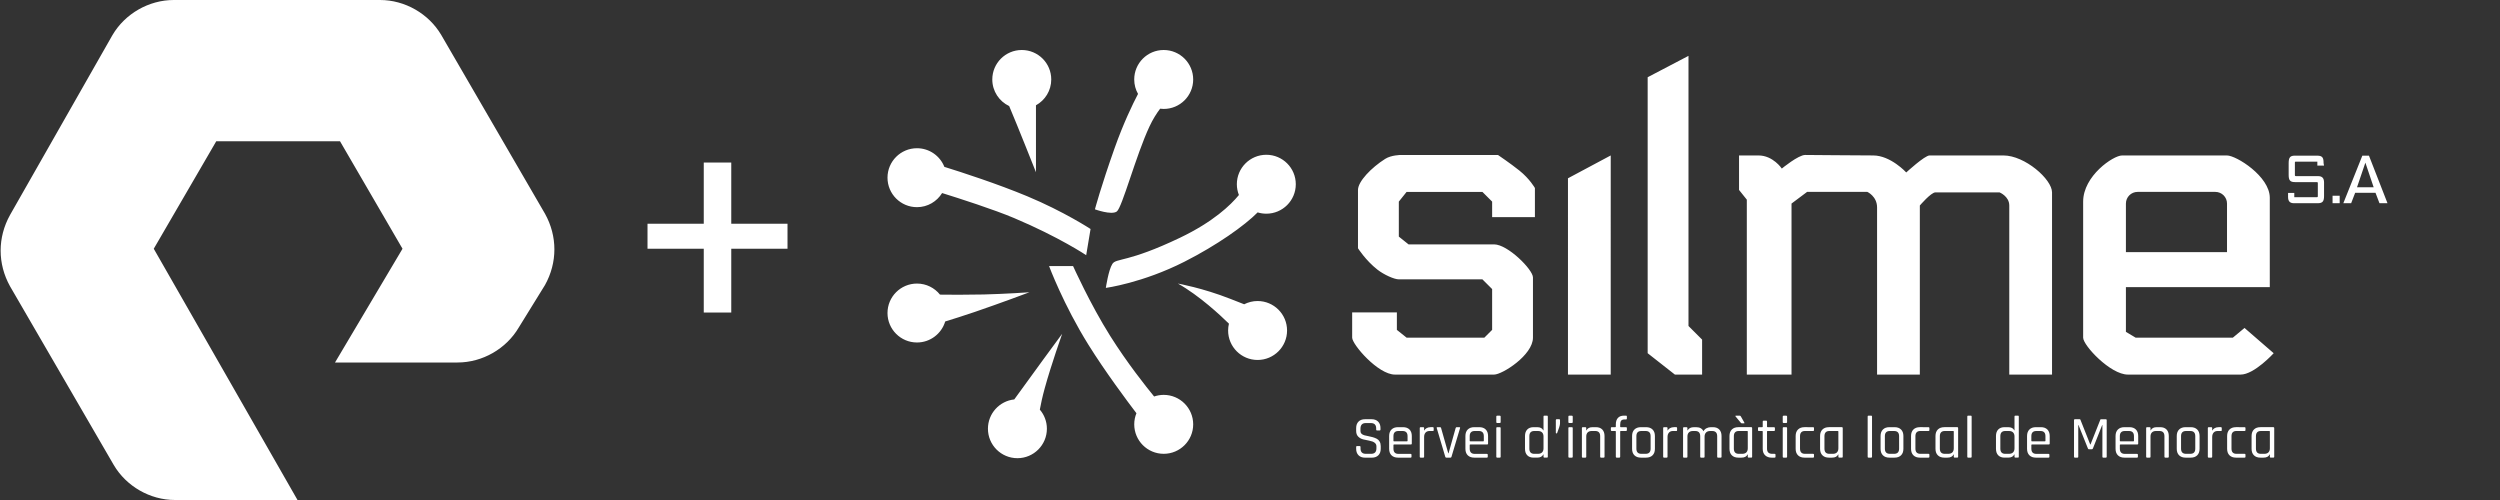 <?xml version="1.0" encoding="utf-8"?>
<!-- Generator: Adobe Illustrator 25.2.3, SVG Export Plug-In . SVG Version: 6.00 Build 0)  -->
<svg version="1.1" id="Layer_1" xmlns="http://www.w3.org/2000/svg" xmlns:xlink="http://www.w3.org/1999/xlink" x="0px" y="0px"
	 viewBox="0 0 200 40" style="enable-background:new 0 0 200 40;" xml:space="preserve">
<rect x="0" y="0" width="200" height="40" fill="#333333" stroke="none"/>
<style type="text/css">
	.st0{fill:#FFFFFF;}
</style>
<path class="st0" d="M58.501,13h-2.2v4.9h-4.5v2h4.5V25h2.2v-5.1h4.5v-2h-4.5V13z
	 M35.301,2.8C34.301,1.1,32.401,0,30.401,0h-16.5c-2,0-3.9,1.1-4.9,2.8
	L0.801,17.2c-1,1.8-1,3.9,0,5.7L9.101,37.2
	C10.101,38.9,12.001,40,14.001,40h9.8l-11.5-20.1l5-8.6h9.9l5,8.6L26.801,29
	h9.8c2,0,3.9-1.1,4.9-2.8l2.1-3.4c1-1.8,1-3.9,0-5.7
	L35.301,2.8z M112.241,34.174h-0.401c-0.22,0-0.393,0.062-0.519,0.186
	c-0.126,0.124-0.189,0.298-0.189,0.521v1.023c0,0.223,0.063,0.397,0.189,0.521
	c0.126,0.124,0.299,0.186,0.519,0.186h1.013c0.045,0,0.067-0.021,0.067-0.062
	v-0.172c0-0.045-0.022-0.067-0.067-0.067h-0.975c-0.268,0-0.402-0.139-0.402-0.416
	v-0.292c0-0.029,0.016-0.043,0.048-0.043h1.353c0.045,0,0.067-0.024,0.067-0.072
	v-0.607c0-0.223-0.062-0.397-0.186-0.521
	C112.633,34.236,112.461,34.174,112.241,34.174z M112.605,35.259
	c0,0.032-0.016,0.048-0.048,0.048h-1.033c-0.032,0-0.048-0.016-0.048-0.048v-0.368
	c0-0.274,0.134-0.411,0.402-0.411h0.325c0.268,0,0.402,0.137,0.402,0.411V35.259z
	 M114.445,34.174c-0.121,0-0.226,0.026-0.315,0.076
	c-0.09,0.051-0.15,0.112-0.182,0.182h-0.019v-0.191
	c0-0.045-0.022-0.067-0.067-0.067h-0.215c-0.045,0-0.067,0.022-0.067,0.067v2.304
	c0,0.045,0.022,0.067,0.067,0.067h0.215c0.045,0,0.067-0.022,0.067-0.067v-1.583
	c0-0.15,0.038-0.268,0.115-0.354c0.076-0.086,0.186-0.129,0.33-0.129h0.258
	c0.022,0.003,0.038-0.001,0.048-0.012c0.009-0.011,0.014-0.028,0.014-0.05
	v-0.177c0-0.045-0.021-0.067-0.062-0.067H114.445z M160.275,12.436h-5.91
	c-0.389,0-1.866,1.36-1.866,1.36s-1.245-1.36-2.644-1.36
	c-1.4,0-4.899-0.039-5.444-0.039c-0.544,0-1.866,1.088-1.866,1.088
	s-0.7-1.049-1.867-1.049c-1.166,0-1.555,0-1.555,0v2.76l0.622,0.777v13.994
	h3.577V16.285l1.245-0.933h4.821c0,0,0.778,0.35,0.778,1.244
	c0,0.894,0,13.372,0,13.372h3.421V16.44c0,0,0.895-1.049,1.245-1.049
	c0.35,0,5.132,0,5.132,0s0.778,0.311,0.778,1.049c0,0.738,0,13.527,0,13.527h3.421
	c0,0,0-13.527,0-14.577S161.986,12.436,160.275,12.436z M110.138,35.099
	c-0.096-0.049-0.202-0.091-0.318-0.124c-0.117-0.034-0.232-0.061-0.347-0.081
	s-0.22-0.044-0.315-0.069c-0.214-0.06-0.321-0.172-0.321-0.335v-0.191
	c0-0.303,0.142-0.454,0.426-0.454h0.406c0.284,0,0.426,0.145,0.426,0.435v0.086
	c0,0.048,0.02,0.072,0.062,0.072h0.22c0.041,0,0.062-0.024,0.062-0.072v-0.12
	c0-0.22-0.064-0.393-0.191-0.519c-0.128-0.126-0.3-0.189-0.517-0.189h-0.53
	c-0.22,0-0.393,0.063-0.519,0.189c-0.126,0.126-0.189,0.299-0.189,0.519v0.234
	c0,0.191,0.056,0.342,0.167,0.452c0.112,0.11,0.247,0.184,0.407,0.222
	c0.159,0.038,0.318,0.072,0.478,0.1c0.379,0.07,0.569,0.22,0.569,0.449
	v0.163c0,0.293-0.142,0.44-0.426,0.44h-0.42c-0.284,0-0.426-0.143-0.426-0.43
	v-0.124c0-0.045-0.022-0.067-0.067-0.067h-0.215c-0.045,0-0.067,0.022-0.067,0.067
	v0.153c0,0.22,0.064,0.393,0.191,0.519c0.128,0.126,0.3,0.189,0.517,0.189H109.75
	c0.217,0,0.389-0.063,0.517-0.189c0.127-0.126,0.191-0.299,0.191-0.519V35.689
	c0-0.143-0.029-0.265-0.088-0.366S110.233,35.148,110.138,35.099z M116.535,34.174
	c-0.042,0-0.069,0.022-0.082,0.067l-0.569,2.022h-0.024l-0.573-2.022
	c-0.01-0.045-0.035-0.067-0.077-0.067h-0.224c-0.045,0-0.061,0.022-0.048,0.067
	l0.683,2.3c0.013,0.048,0.042,0.072,0.086,0.072h0.326
	c0.047,0,0.076-0.024,0.086-0.072l0.688-2.3
	c0.013-0.045-0.003-0.067-0.048-0.067H116.535z M100.607,24.082
	c-0.387,0-0.751,0.095-1.073,0.26c-0.292-0.113-0.653-0.255-1.11-0.435
	c-2.22-0.873-4.192-1.222-4.192-1.222c1.716,0.961,3.428,2.565,4.083,3.209
	c-0.042,0.175-0.066,0.357-0.066,0.546c0,1.302,1.056,2.357,2.358,2.357
	c1.302,0,2.358-1.055,2.358-2.357C102.965,25.137,101.909,24.082,100.607,24.082z
	 M101.306,12.382c-1.303,0-2.358,1.055-2.358,2.357
	c0,0.305,0.06,0.595,0.165,0.862c-0.667,0.814-2.059,2.149-4.707,3.416
	c-4.199,2.008-5.102,1.615-5.415,2.095c-0.313,0.48-0.524,1.921-0.524,1.921
	s2.933-0.393,6.288-2.095c2.611-1.325,4.807-2.885,5.857-3.946
	c0.219,0.067,0.451,0.104,0.693,0.104c1.302,0,2.358-1.055,2.358-2.357
	C103.664,13.437,102.608,12.382,101.306,12.382z M186.605,16.258h0.569v-0.599h-0.569
	V16.258z M185.437,14.09h-1.764c-0.055,0-0.082-0.029-0.082-0.08v-0.993
	c0-0.068,0.017-0.086,0.076-0.086h1.721v0.317h0.534l-0.036-0.197
	c0-0.399-0.059-0.599-0.514-0.599h-1.786c-0.368,0-0.493,0.143-0.493,0.593v0.953
	c0,0.428,0.12,0.57,0.504,0.57h1.753c0.049,0,0.076,0.029,0.076,0.08v1.05
	c0,0.051-0.027,0.08-0.081,0.08h-1.802v-0.345h-0.498v0.323
	c0,0.342,0.146,0.502,0.476,0.502h1.894c0.412,0,0.509-0.171,0.509-0.588v-1.067
	C185.924,14.233,185.762,14.09,185.437,14.09z M119.766,33.256
	c-0.041,0-0.062,0.022-0.062,0.067v0.449c0,0.045,0.021,0.067,0.062,0.067h0.22
	c0.045,0,0.067-0.022,0.067-0.067v-0.449c0-0.045-0.022-0.067-0.067-0.067H119.766
	z M122.637,22.193c0-0.622-2.015-2.643-3.111-2.643c-0.861,0-6.843,0-6.843,0
	l-0.777-0.622v-2.799l0.622-0.777h6.065l0.778,0.777v1.244h3.422v-2.332
	c0,0-0.409-0.731-1.245-1.399c-0.709-0.568-1.71-1.244-1.71-1.244h-7.777
	c0,0-0.755,0.002-1.244,0.311c-1.118,0.707-2.178,1.81-2.178,2.488
	c0,1.011,0,4.664,0,4.664s0.618,0.975,1.556,1.71
	c0.514,0.403,1.341,0.777,1.711,0.777c1.043,0,6.687,0,6.687,0l0.778,0.777v3.265
	l-0.622,0.622h-6.221L111.75,26.391v-1.399h-3.577c0,0,0,1.477,0,2.021
	s2.067,2.954,3.422,2.954h7.931c0.655,0,3.111-1.555,3.111-2.954V22.193z
	 M123.543,33.251c-0.041,0-0.062,0.022-0.062,0.067v1.109h-0.019
	c-0.08-0.169-0.244-0.253-0.492-0.253h-0.282c-0.217,0-0.386,0.062-0.507,0.186
	c-0.121,0.124-0.182,0.298-0.182,0.521v1.023c0,0.223,0.061,0.397,0.182,0.521
	c0.121,0.124,0.29,0.186,0.507,0.186h0.282c0.248,0,0.412-0.084,0.492-0.253
	h0.019v0.186c0,0.045,0.021,0.067,0.062,0.067h0.22
	c0.042,0,0.062-0.022,0.062-0.067V33.318c0-0.044-0.02-0.067-0.062-0.067H123.543z
	 M123.481,35.866c0,0.14-0.038,0.249-0.114,0.325
	c-0.077,0.076-0.187,0.115-0.33,0.115h-0.292c-0.265,0-0.397-0.139-0.397-0.416
	v-0.994c0-0.277,0.132-0.416,0.397-0.416h0.292c0.143,0,0.253,0.038,0.33,0.115
	c0.076,0.076,0.114,0.185,0.114,0.325V35.866z M119.766,34.174
	c-0.041,0-0.062,0.022-0.062,0.067v2.304c0,0.045,0.023,0.067,0.067,0.067h0.215
	c0.045,0,0.067-0.022,0.067-0.067v-2.304c0-0.045-0.022-0.067-0.067-0.067H119.766
	z M118.342,34.174h-0.402c-0.22,0-0.393,0.062-0.519,0.186
	c-0.125,0.124-0.188,0.298-0.188,0.521v1.023c0,0.223,0.063,0.397,0.188,0.521
	c0.126,0.124,0.299,0.186,0.519,0.186h1.014c0.044,0,0.067-0.021,0.067-0.062
	v-0.172c0-0.045-0.023-0.067-0.067-0.067h-0.976c-0.267,0-0.401-0.139-0.401-0.416
	v-0.292c0-0.029,0.016-0.043,0.048-0.043h1.353c0.044,0,0.067-0.024,0.067-0.072
	v-0.607c0-0.223-0.063-0.397-0.187-0.521
	C118.734,34.236,118.562,34.174,118.342,34.174z M118.705,35.259
	c0,0.032-0.016,0.048-0.048,0.048H117.625c-0.032,0-0.048-0.016-0.048-0.048v-0.368
	c0-0.274,0.134-0.411,0.401-0.411h0.326c0.267,0,0.401,0.137,0.401,0.411V35.259z
	 M139.263,33.82c0.026,0.032,0.056,0.048,0.091,0.048h0.162
	c0.045,0,0.055-0.022,0.029-0.067l-0.277-0.488
	c-0.022-0.041-0.056-0.062-0.101-0.062h-0.291c-0.019,0-0.033,0.006-0.041,0.019
	c-0.008,0.013-0.004,0.029,0.012,0.048L139.263,33.82z M136.168,29.967v-2.799
	l-1.089-1.088V4.468l-3.266,1.71V28.257l2.178,1.71H136.168z M89.341,16.922
	c0.429-0.305,1.536-4.497,2.62-6.81c0.266-0.567,0.559-1.033,0.85-1.416
	c0.094,0.011,0.189,0.019,0.286,0.019c1.302,0,2.358-1.055,2.358-2.357
	C95.454,5.055,94.398,4,93.096,4c-1.302,0-2.358,1.055-2.358,2.357
	c0,0.42,0.111,0.814,0.304,1.156c-0.436,0.834-1.17,2.353-1.876,4.344
	c-1.099,3.1-1.572,4.889-1.572,4.889S88.911,17.228,89.341,16.922z
	 M189.517,12.453h-0.53l-1.521,3.805h0.626l0.322-0.836h1.626l0.318,0.836H191
	L189.517,12.453z M188.562,14.979l0.668-1.967l0.662,1.967H188.562z M170.229,29.967
	H179.25c1.088,0,2.644-1.71,2.644-1.71l-2.333-2.021l-0.933,0.777h-7.777
	l-0.778-0.466v-3.576h11.51c0,0,0-5.17,0-7.152c0-1.71-2.683-3.382-3.422-3.382
	h-8.399c-0.699,0-3.11,1.633-3.11,3.693v10.884
	C166.652,27.635,168.829,29.967,170.229,29.967z M170.073,16.285
	c0-0.515,0.418-0.933,0.934-0.933h6.221c0.515,0,0.933,0.418,0.933,0.933v3.887
	h-8.088V16.285z M80.734,8.486c0.663,1.559,2.143,5.293,2.143,5.293V8.423
	c0.729-0.401,1.223-1.176,1.223-2.066C84.101,5.055,83.045,4,81.742,4
	c-1.302,0-2.358,1.055-2.358,2.357C79.384,7.298,79.937,8.108,80.734,8.486z
	 M78.686,23.558c-1.4,0.031-2.715,0.023-3.487,0.012
	c-0.432-0.539-1.095-0.885-1.84-0.885C72.056,22.685,71,23.74,71,25.042
	c0,1.302,1.056,2.357,2.358,2.357c1.067,0,1.967-0.709,2.258-1.681
	c0.618-0.189,1.473-0.458,2.37-0.764c2.077-0.708,4.367-1.572,4.367-1.572
	S80.34,23.521,78.686,23.558z M93.096,31.59c-0.268,0-0.525,0.047-0.766,0.13
	c-0.651-0.793-2.159-2.691-3.514-4.844c-1.609-2.557-2.969-5.588-2.969-5.588
	s-1.659,0-1.921,0c0,0,1.157,3.099,3.144,6.286c1.351,2.168,3.108,4.518,3.844,5.484
	c-0.112,0.275-0.175,0.575-0.175,0.89c0,1.302,1.056,2.357,2.358,2.357
	c1.302,0,2.358-1.055,2.358-2.357C95.454,32.646,94.398,31.59,93.096,31.59z
	 M84.974,26.701c0,0-2.758,3.749-3.833,5.253c-1.184,0.126-2.106,1.127-2.106,2.344
	c0,1.302,1.056,2.357,2.358,2.357c1.302,0,2.358-1.056,2.358-2.357
	c0-0.584-0.213-1.117-0.565-1.528c0.08-0.441,0.203-1.021,0.39-1.702
	C84.096,29.178,84.974,26.701,84.974,26.701z M73.358,16.573
	c0.851,0,1.595-0.453,2.01-1.129c1.393,0.434,4.127,1.311,5.763,2.002
	c3.611,1.525,5.764,2.969,5.764,2.969l0.349-2.096c0,0-2.137-1.399-5.066-2.619
	c-2.395-0.997-5.225-1.914-6.629-2.351c-0.346-0.873-1.196-1.491-2.192-1.491
	C72.056,11.858,71,12.913,71,14.215S72.056,16.573,73.358,16.573z M168.083,33.538
	c-0.032,0-0.052,0.013-0.058,0.038l-0.784,1.979H167.217l-0.784-1.979
	c-0.01-0.026-0.029-0.038-0.057-0.038h-0.388c-0.044,0-0.067,0.022-0.067,0.067
	v2.94c0,0.045,0.023,0.067,0.067,0.067h0.211c0.041,0,0.062-0.022,0.062-0.067
	v-2.543h0.019l0.755,1.879c0.013,0.042,0.04,0.062,0.082,0.062h0.229
	c0.038,0,0.067-0.021,0.086-0.062l0.741-1.874h0.019v2.539
	c0,0.045,0.023,0.067,0.067,0.067h0.211c0.044,0,0.067-0.022,0.067-0.067v-2.94
	c0-0.045-0.023-0.067-0.067-0.067H168.083z M170.353,34.174h-0.401
	c-0.22,0-0.393,0.062-0.519,0.186c-0.126,0.124-0.189,0.298-0.189,0.521v1.023
	c0,0.223,0.063,0.397,0.189,0.521c0.126,0.124,0.299,0.186,0.519,0.186h1.013
	c0.045,0,0.067-0.021,0.067-0.062v-0.172c0-0.045-0.022-0.067-0.067-0.067h-0.975
	c-0.268,0-0.402-0.139-0.402-0.416v-0.292c0-0.029,0.016-0.043,0.048-0.043h1.353
	c0.045,0,0.067-0.024,0.067-0.072v-0.607c0-0.223-0.062-0.397-0.186-0.521
	C170.745,34.236,170.573,34.174,170.353,34.174z M170.717,35.259
	c0,0.032-0.016,0.048-0.048,0.048h-1.033c-0.032,0-0.048-0.016-0.048-0.048v-0.368
	c0-0.274,0.134-0.411,0.402-0.411h0.325c0.268,0,0.402,0.137,0.402,0.411V35.259z
	 M141.783,36.306c-0.281,0-0.421-0.135-0.421-0.406V34.523
	c0-0.029,0.017-0.043,0.053-0.043h0.506c0.048,0,0.072-0.021,0.072-0.062v-0.177
	c0-0.045-0.024-0.067-0.072-0.067h-0.506c-0.036,0-0.053-0.014-0.053-0.043v-0.411
	c0-0.044-0.021-0.067-0.062-0.067h-0.215c-0.045,0-0.067,0.022-0.067,0.067v0.411
	c0,0.029-0.016,0.043-0.048,0.043h-0.263c-0.045,0-0.067,0.022-0.067,0.067v0.177
	c0,0.042,0.022,0.062,0.067,0.062h0.263c0.032,0,0.048,0.014,0.048,0.043v1.391
	c0,0.22,0.065,0.391,0.196,0.514c0.13,0.123,0.306,0.184,0.526,0.184h0.229
	c0.048,0,0.072-0.021,0.072-0.062v-0.177c0-0.045-0.024-0.067-0.072-0.067H141.783z
	 M146.315,34.174c-0.22,0-0.393,0.062-0.519,0.186
	c-0.126,0.124-0.189,0.298-0.189,0.521v1.023c0,0.223,0.063,0.397,0.189,0.521
	c0.126,0.124,0.299,0.186,0.519,0.186h0.249c0.245,0,0.408-0.084,0.487-0.253
	h0.019v0.186c0,0.045,0.023,0.067,0.067,0.067h0.215
	c0.045,0,0.067-0.022,0.067-0.067v-2.304c0-0.045-0.022-0.067-0.067-0.067H146.315
	z M147.07,35.866c0,0.14-0.038,0.249-0.114,0.325
	c-0.077,0.076-0.187,0.115-0.33,0.115h-0.273c-0.264,0-0.397-0.139-0.397-0.416
	v-0.994c0-0.277,0.133-0.416,0.397-0.416h0.67c0.031,0,0.047,0.014,0.047,0.043
	V35.866z M149.48,33.251c-0.045,0-0.067,0.022-0.067,0.067v3.227
	c0,0.045,0.022,0.067,0.067,0.067h0.215c0.045,0,0.067-0.022,0.067-0.067V33.318
	c0-0.044-0.022-0.067-0.067-0.067H149.48z M177.491,34.174
	c-0.121,0-0.226,0.026-0.315,0.076c-0.089,0.051-0.15,0.112-0.182,0.182h-0.019
	v-0.191c0-0.045-0.022-0.067-0.067-0.067h-0.215c-0.045,0-0.067,0.022-0.067,0.067
	v2.304c0,0.045,0.022,0.067,0.067,0.067h0.215c0.045,0,0.067-0.022,0.067-0.067
	v-1.583c0-0.15,0.038-0.268,0.115-0.354c0.076-0.086,0.186-0.129,0.33-0.129
	h0.258c0.022,0.003,0.038-0.001,0.048-0.012
	c0.009-0.011,0.014-0.028,0.014-0.05v-0.177c0-0.045-0.021-0.067-0.062-0.067
	H177.491z M142.682,34.174c-0.042,0-0.063,0.022-0.063,0.067v2.304
	c0,0.045,0.023,0.067,0.067,0.067h0.215c0.045,0,0.067-0.022,0.067-0.067v-2.304
	c0-0.045-0.022-0.067-0.067-0.067H142.682z M142.682,33.256
	c-0.042,0-0.063,0.022-0.063,0.067v0.449c0,0.045,0.021,0.067,0.063,0.067h0.219
	c0.045,0,0.067-0.022,0.067-0.067v-0.449c0-0.045-0.022-0.067-0.067-0.067H142.682
	z M144.36,34.174c-0.22,0-0.393,0.062-0.519,0.186
	c-0.126,0.124-0.189,0.298-0.189,0.521v1.023c0,0.223,0.063,0.397,0.189,0.521
	c0.126,0.124,0.299,0.186,0.519,0.186h0.693c0.045,0,0.067-0.021,0.067-0.062
	v-0.177c0-0.045-0.022-0.067-0.067-0.067h-0.655c-0.265,0-0.397-0.139-0.397-0.416
	v-0.994c0-0.277,0.132-0.416,0.397-0.416h0.655c0.045,0,0.067-0.021,0.067-0.062
	v-0.177c0-0.045-0.022-0.067-0.067-0.067H144.36z M178.878,34.174
	c-0.22,0-0.393,0.062-0.519,0.186c-0.126,0.124-0.189,0.298-0.189,0.521v1.023
	c0,0.223,0.063,0.397,0.189,0.521c0.126,0.124,0.299,0.186,0.519,0.186h0.693
	c0.045,0,0.067-0.021,0.067-0.062v-0.177c0-0.045-0.022-0.067-0.067-0.067h-0.655
	c-0.265,0-0.397-0.139-0.397-0.416v-0.994c0-0.277,0.132-0.416,0.397-0.416h0.655
	c0.045,0,0.067-0.021,0.067-0.062v-0.177c0-0.045-0.022-0.067-0.067-0.067H178.878
	z M124.533,33.538c-0.045,0-0.067,0.022-0.067,0.067v1.014
	c0,0.038,0.018,0.057,0.053,0.057c0.025,0,0.043-0.011,0.052-0.034l0.163-0.454
	c0.044-0.134,0.067-0.237,0.067-0.311v-0.277c0-0.042-0.021-0.062-0.062-0.062
	H124.533z M172.815,34.174h-0.267c-0.246,0-0.408,0.084-0.488,0.253h-0.019v-0.186
	c0-0.045-0.022-0.067-0.067-0.067h-0.215c-0.045,0-0.067,0.022-0.067,0.067v2.304
	c0,0.045,0.022,0.067,0.067,0.067h0.215c0.045,0,0.067-0.022,0.067-0.067v-1.626
	c0-0.14,0.038-0.249,0.115-0.325c0.076-0.076,0.186-0.115,0.33-0.115h0.267
	c0.268,0,0.402,0.139,0.402,0.416v1.649c0,0.045,0.022,0.067,0.067,0.067h0.215
	c0.045,0,0.067-0.022,0.067-0.067v-1.664c0-0.223-0.061-0.397-0.182-0.521
	C173.201,34.236,173.032,34.174,172.815,34.174z M151.564,34.174h-0.411
	c-0.22,0-0.393,0.062-0.519,0.186c-0.126,0.124-0.188,0.298-0.188,0.521v1.023
	c0,0.223,0.062,0.397,0.188,0.521c0.126,0.124,0.299,0.186,0.519,0.186h0.411
	c0.22,0,0.393-0.062,0.519-0.186c0.126-0.124,0.189-0.298,0.189-0.521v-1.023
	c0-0.223-0.063-0.397-0.189-0.521C151.957,34.236,151.784,34.174,151.564,34.174z
	 M151.928,35.895c0,0.274-0.134,0.411-0.402,0.411h-0.335
	c-0.267,0-0.401-0.137-0.401-0.411V34.891c0-0.274,0.134-0.411,0.401-0.411h0.335
	c0.268,0,0.402,0.137,0.402,0.411V35.895z M155.547,34.174
	c-0.22,0-0.393,0.062-0.519,0.186c-0.126,0.124-0.189,0.298-0.189,0.521v1.023
	c0,0.223,0.063,0.397,0.189,0.521c0.126,0.124,0.299,0.186,0.519,0.186h0.249
	c0.245,0,0.408-0.084,0.487-0.253h0.019v0.186c0,0.045,0.023,0.067,0.067,0.067
	h0.215c0.045,0,0.067-0.022,0.067-0.067v-2.304c0-0.045-0.022-0.067-0.067-0.067
	H155.547z M156.302,35.866c0,0.14-0.038,0.249-0.114,0.325
	c-0.077,0.076-0.187,0.115-0.33,0.115h-0.273c-0.264,0-0.397-0.139-0.397-0.416
	v-0.994c0-0.277,0.133-0.416,0.397-0.416h0.669c0.032,0,0.048,0.014,0.048,0.043
	V35.866z M153.591,34.174c-0.219,0-0.392,0.062-0.518,0.186
	c-0.126,0.124-0.189,0.298-0.189,0.521v1.023c0,0.223,0.063,0.397,0.189,0.521
	c0.126,0.124,0.299,0.186,0.518,0.186h0.694c0.044,0,0.067-0.021,0.067-0.062
	v-0.177c0-0.045-0.023-0.067-0.067-0.067h-0.655c-0.265,0-0.397-0.139-0.397-0.416
	v-0.994c0-0.277,0.132-0.416,0.397-0.416h0.655c0.044,0,0.067-0.021,0.067-0.062
	v-0.177c0-0.045-0.023-0.067-0.067-0.067H153.591z M175.259,34.174h-0.412
	c-0.22,0-0.392,0.062-0.518,0.186c-0.126,0.124-0.189,0.298-0.189,0.521v1.023
	c0,0.223,0.063,0.397,0.189,0.521c0.126,0.124,0.298,0.186,0.518,0.186h0.412
	c0.22,0,0.392-0.062,0.518-0.186c0.126-0.124,0.189-0.298,0.189-0.521v-1.023
	c0-0.223-0.063-0.397-0.189-0.521C175.651,34.236,175.479,34.174,175.259,34.174z
	 M175.622,35.895c0,0.274-0.134,0.411-0.402,0.411h-0.334
	c-0.268,0-0.402-0.137-0.402-0.411V34.891c0-0.274,0.134-0.411,0.402-0.411h0.334
	c0.268,0,0.402,0.137,0.402,0.411V35.895z M157.45,33.251
	c-0.045,0-0.067,0.022-0.067,0.067v3.227c0,0.045,0.022,0.067,0.067,0.067h0.215
	c0.044,0,0.067-0.022,0.067-0.067V33.318c0-0.044-0.023-0.067-0.067-0.067H157.45z
	 M125.437,29.967h3.421V12.436l-3.421,1.827V29.967z M127.674,34.174h-0.268
	c-0.245,0-0.408,0.084-0.487,0.253h-0.019v-0.186c0-0.045-0.023-0.067-0.067-0.067
	h-0.215c-0.045,0-0.067,0.022-0.067,0.067v2.304c0,0.045,0.022,0.067,0.067,0.067
	h0.215c0.044,0,0.067-0.022,0.067-0.067v-1.626c0-0.14,0.038-0.249,0.114-0.325
	c0.077-0.076,0.187-0.115,0.33-0.115h0.268c0.268,0,0.402,0.139,0.402,0.416
	v1.649c0,0.045,0.022,0.067,0.067,0.067h0.215c0.044,0,0.067-0.022,0.067-0.067
	v-1.664c0-0.223-0.061-0.397-0.182-0.521
	C128.06,34.236,127.891,34.174,127.674,34.174z M180.833,34.174
	c-0.22,0-0.393,0.062-0.518,0.186c-0.126,0.124-0.189,0.298-0.189,0.521v1.023
	c0,0.223,0.063,0.397,0.189,0.521c0.125,0.124,0.298,0.186,0.518,0.186h0.249
	c0.245,0,0.408-0.084,0.487-0.253h0.02v0.186c0,0.045,0.022,0.067,0.067,0.067
	h0.215c0.044,0,0.067-0.022,0.067-0.067v-2.304c0-0.045-0.023-0.067-0.067-0.067
	H180.833z M181.589,35.866c0,0.14-0.039,0.249-0.115,0.325
	c-0.077,0.076-0.187,0.115-0.33,0.115h-0.273c-0.264,0-0.396-0.139-0.396-0.416
	v-0.994c0-0.277,0.132-0.416,0.396-0.416h0.67c0.032,0,0.048,0.014,0.048,0.043
	V35.866z M129.921,33.251c-0.213,0-0.376,0.061-0.487,0.182
	c-0.112,0.121-0.168,0.295-0.168,0.521v0.177c0,0.029-0.016,0.043-0.048,0.043
	h-0.282c-0.044,0-0.067,0.021-0.067,0.062v0.177c0,0.045,0.023,0.067,0.067,0.067
	h0.282c0.032,0,0.048,0.014,0.048,0.043v2.022c0,0.045,0.022,0.067,0.067,0.067
	h0.21c0.048,0,0.072-0.022,0.072-0.067V34.523c0-0.029,0.015-0.043,0.043-0.043
	h0.421c0.048,0,0.072-0.022,0.072-0.067v-0.177c0-0.041-0.024-0.062-0.072-0.062
	H129.658c-0.028,0-0.043-0.014-0.043-0.043v-0.163c0-0.143,0.026-0.248,0.077-0.313
	c0.051-0.065,0.141-0.098,0.272-0.098h0.12c0.044,0,0.067-0.022,0.067-0.067
	v-0.177c0-0.041-0.023-0.062-0.067-0.062H129.921z M125.532,34.174
	c-0.041,0-0.062,0.022-0.062,0.067v2.304c0,0.045,0.022,0.067,0.067,0.067h0.215
	c0.045,0,0.067-0.022,0.067-0.067v-2.304c0-0.045-0.022-0.067-0.067-0.067H125.532
	z M125.532,33.256c-0.041,0-0.062,0.022-0.062,0.067v0.449
	c0,0.045,0.021,0.067,0.062,0.067h0.22c0.045,0,0.067-0.022,0.067-0.067v-0.449
	c0-0.045-0.022-0.067-0.067-0.067H125.532z M161.222,33.251
	c-0.042,0-0.062,0.022-0.062,0.067v1.109h-0.019
	c-0.08-0.169-0.244-0.253-0.493-0.253h-0.282c-0.217,0-0.386,0.062-0.507,0.186
	c-0.121,0.124-0.181,0.298-0.181,0.521v1.023c0,0.223,0.06,0.397,0.181,0.521
	c0.121,0.124,0.29,0.186,0.507,0.186h0.282c0.249,0,0.413-0.084,0.493-0.253
	h0.019v0.186c0,0.045,0.02,0.067,0.062,0.067h0.22
	c0.041,0,0.062-0.022,0.062-0.067V33.318c0-0.044-0.021-0.067-0.062-0.067H161.222z
	 M161.16,35.866c0,0.14-0.039,0.249-0.115,0.325
	c-0.077,0.076-0.187,0.115-0.33,0.115h-0.292c-0.264,0-0.396-0.139-0.396-0.416
	v-0.994c0-0.277,0.132-0.416,0.396-0.416h0.292c0.143,0,0.253,0.038,0.33,0.115
	c0.076,0.076,0.115,0.185,0.115,0.325V35.866z M163.273,34.174h-0.402
	c-0.22,0-0.393,0.062-0.518,0.186c-0.126,0.124-0.189,0.298-0.189,0.521v1.023
	c0,0.223,0.063,0.397,0.189,0.521c0.125,0.124,0.298,0.186,0.518,0.186h1.014
	c0.044,0,0.067-0.021,0.067-0.062v-0.172c0-0.045-0.023-0.067-0.067-0.067h-0.975
	c-0.268,0-0.402-0.139-0.402-0.416v-0.292c0-0.029,0.016-0.043,0.048-0.043h1.353
	c0.044,0,0.067-0.024,0.067-0.072v-0.607c0-0.223-0.063-0.397-0.187-0.521
	C163.665,34.236,163.493,34.174,163.273,34.174z M163.636,35.259
	c0,0.032-0.016,0.048-0.048,0.048h-1.032c-0.032,0-0.048-0.016-0.048-0.048v-0.368
	c0-0.274,0.134-0.411,0.402-0.411h0.325c0.267,0,0.401,0.137,0.401,0.411V35.259z
	 M139.067,34.174c-0.22,0-0.393,0.062-0.519,0.186
	c-0.126,0.124-0.189,0.298-0.189,0.521v1.023c0,0.223,0.063,0.397,0.189,0.521
	c0.126,0.124,0.299,0.186,0.519,0.186h0.249c0.245,0,0.408-0.084,0.487-0.253
	h0.019v0.186c0,0.045,0.023,0.067,0.067,0.067h0.216
	c0.044,0,0.066-0.022,0.066-0.067v-2.304c0-0.045-0.022-0.067-0.066-0.067H139.067z
	 M139.822,35.866c0,0.14-0.038,0.249-0.114,0.325
	c-0.077,0.076-0.187,0.115-0.33,0.115h-0.273c-0.264,0-0.396-0.139-0.396-0.416
	v-0.994c0-0.277,0.132-0.416,0.396-0.416h0.67c0.032,0,0.047,0.014,0.047,0.043
	V35.866z M133.918,34.174c-0.121,0-0.226,0.026-0.315,0.076
	c-0.09,0.051-0.15,0.112-0.182,0.182h-0.019v-0.191
	c0-0.045-0.023-0.067-0.067-0.067h-0.215c-0.045,0-0.067,0.022-0.067,0.067v2.304
	c0,0.045,0.022,0.067,0.067,0.067h0.215c0.044,0,0.067-0.022,0.067-0.067v-1.583
	c0-0.15,0.038-0.268,0.115-0.354c0.076-0.086,0.186-0.129,0.329-0.129h0.259
	c0.022,0.003,0.038-0.001,0.047-0.012c0.01-0.011,0.015-0.028,0.015-0.05
	v-0.177c0-0.045-0.021-0.067-0.062-0.067H133.918z M131.685,34.174h-0.411
	c-0.22,0-0.393,0.062-0.519,0.186c-0.126,0.124-0.188,0.298-0.188,0.521v1.023
	c0,0.223,0.062,0.397,0.188,0.521c0.126,0.124,0.299,0.186,0.519,0.186h0.411
	c0.22,0,0.393-0.062,0.519-0.186c0.126-0.124,0.189-0.298,0.189-0.521v-1.023
	c0-0.223-0.063-0.397-0.189-0.521C132.078,34.236,131.905,34.174,131.685,34.174z
	 M132.049,35.895c0,0.274-0.134,0.411-0.402,0.411h-0.335
	c-0.267,0-0.401-0.137-0.401-0.411V34.891c0-0.274,0.134-0.411,0.401-0.411h0.335
	c0.268,0,0.402,0.137,0.402,0.411V35.895z M137.035,34.174h-0.167
	c-0.121,0-0.237,0.028-0.347,0.084c-0.11,0.056-0.19,0.136-0.241,0.242
	c-0.109-0.217-0.303-0.325-0.583-0.325h-0.177c-0.249,0-0.418,0.084-0.507,0.253
	h-0.019v-0.186c0-0.045-0.023-0.067-0.067-0.067h-0.215
	c-0.045,0-0.067,0.022-0.067,0.067v2.304c0,0.045,0.022,0.067,0.067,0.067h0.215
	c0.044,0,0.067-0.022,0.067-0.067v-1.626c0-0.14,0.038-0.249,0.115-0.325
	c0.076-0.076,0.186-0.115,0.329-0.115h0.177c0.268,0,0.402,0.139,0.402,0.416
	v1.649c0,0.045,0.022,0.067,0.067,0.067h0.215c0.045,0,0.067-0.022,0.067-0.067
	v-1.611c0-0.14,0.039-0.251,0.117-0.332s0.189-0.122,0.332-0.122h0.158
	c0.268,0,0.402,0.139,0.402,0.416v1.649c0,0.045,0.022,0.067,0.067,0.067h0.215
	c0.044,0,0.067-0.022,0.067-0.067v-1.664c0-0.223-0.061-0.397-0.182-0.521
	C137.421,34.236,137.252,34.174,137.035,34.174z"/>
</svg>

